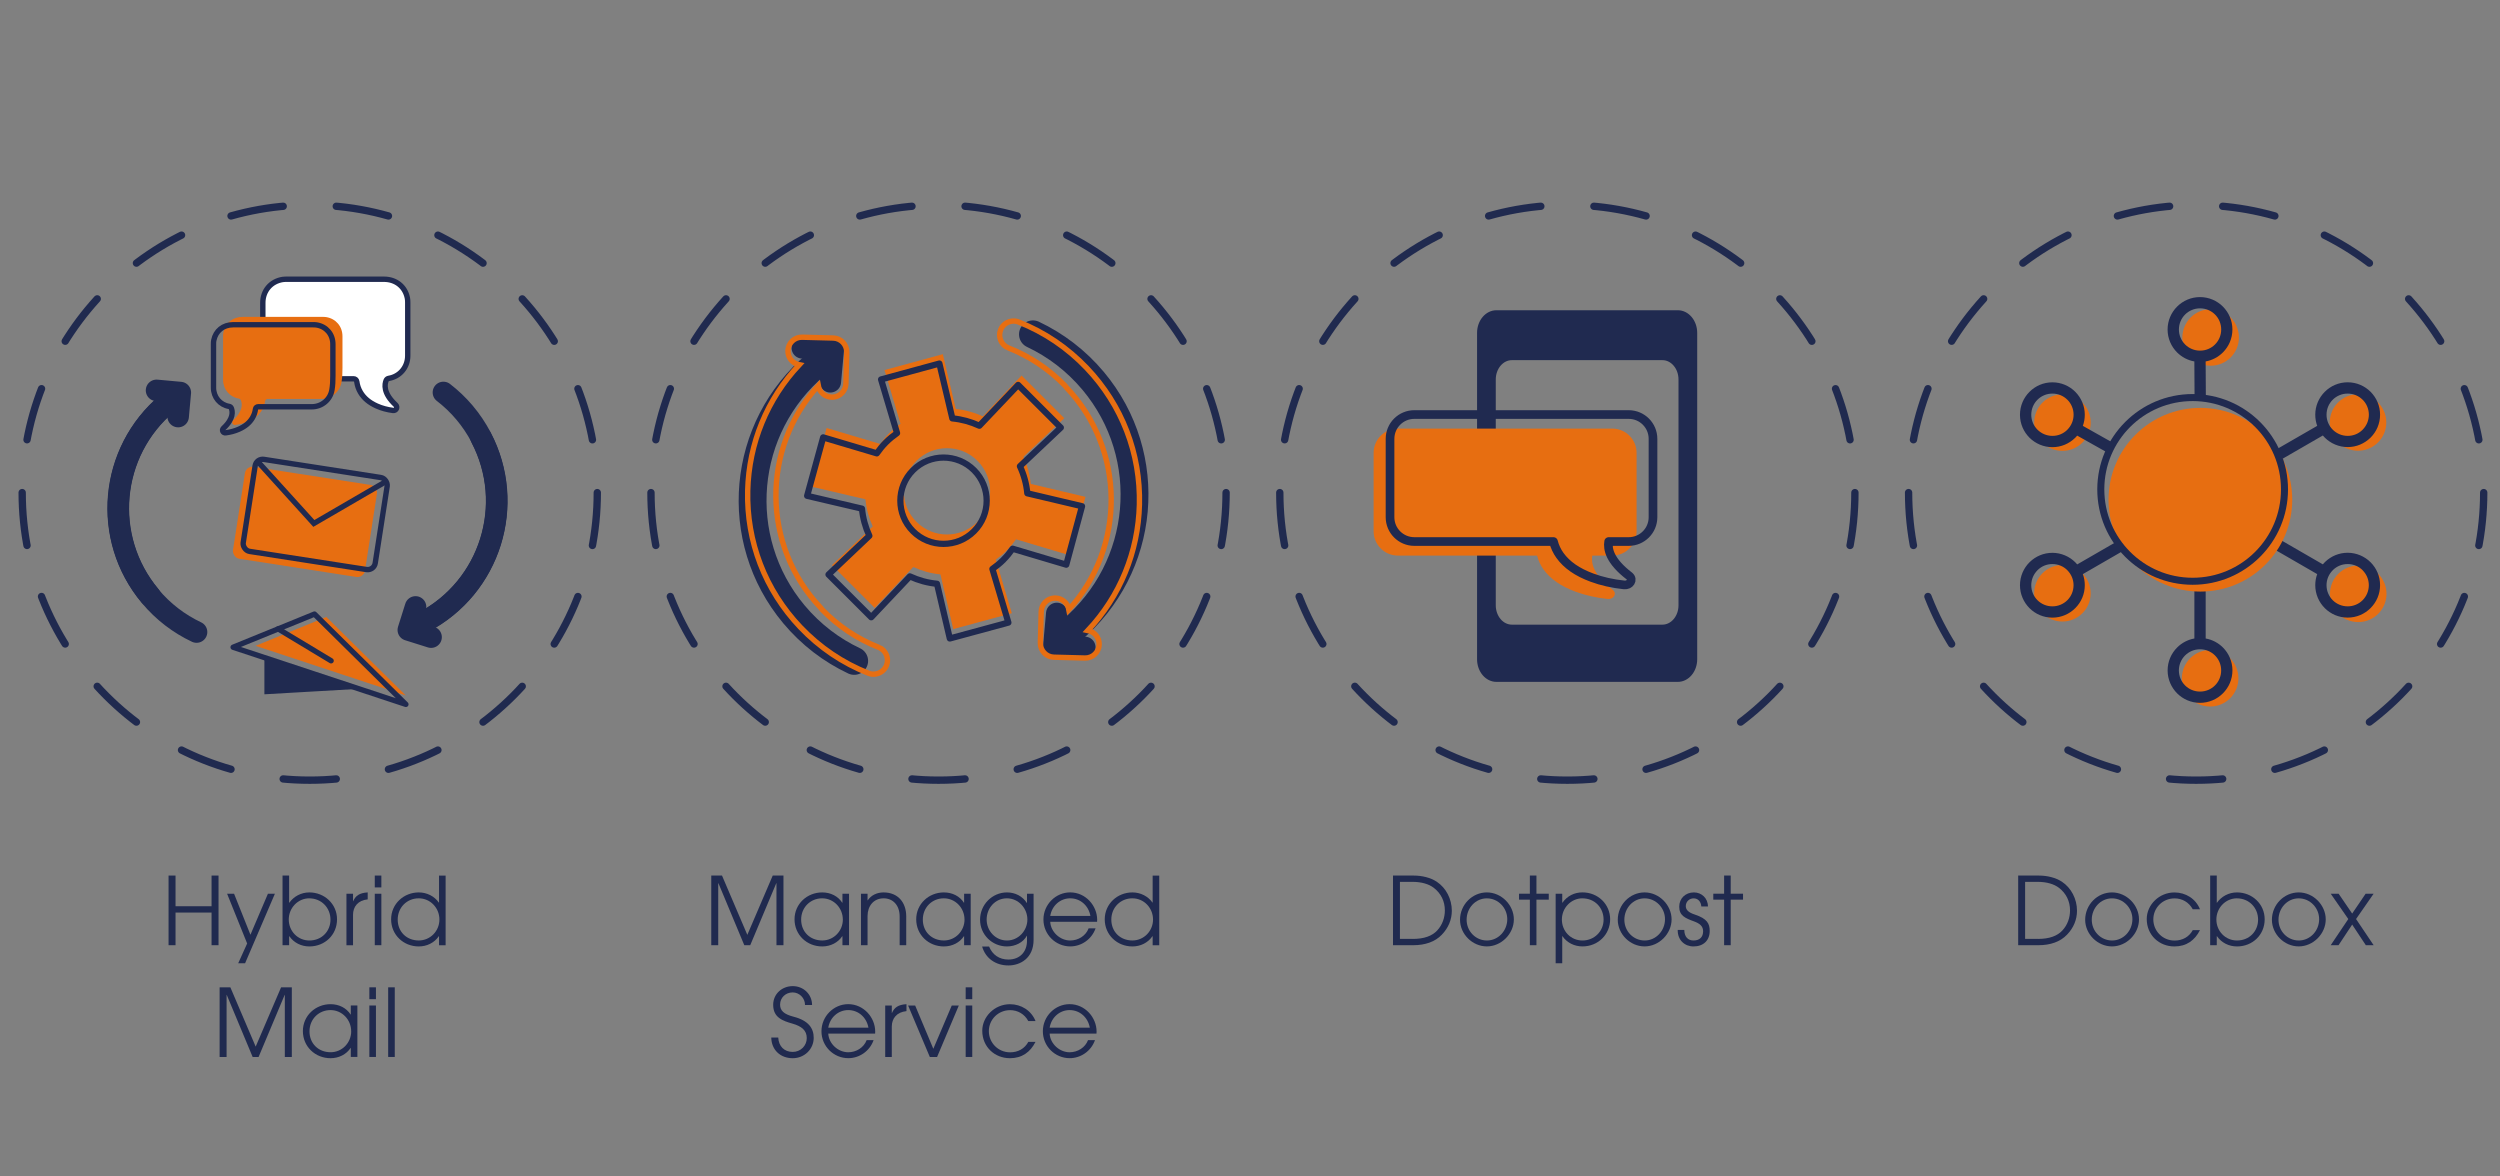 <?xml version="1.0" encoding="UTF-8"?>
<svg id="a" data-name="Layer 1" xmlns="http://www.w3.org/2000/svg" viewBox="0 0 850 400">
  <rect x="0" y="0" width="850" height="400" fill="#808080" stroke="none"/>
  <circle cx="105.31" cy="167.49" r="97.77" style="fill: none; stroke: #202a4f; stroke-dasharray: 0 0 18.07 18.07; stroke-linecap: round; stroke-miterlimit: 10; stroke-width: 2.5px;"/>
  <circle cx="319.1" cy="167.49" r="97.77" style="fill: none; stroke: #202a4f; stroke-dasharray: 0 0 18.07 18.07; stroke-linecap: round; stroke-miterlimit: 10; stroke-width: 2.5px;"/>
  <circle cx="532.9" cy="167.49" r="97.77" style="fill: none; stroke: #202a4f; stroke-dasharray: 0 0 18.07 18.07; stroke-linecap: round; stroke-miterlimit: 10; stroke-width: 2.5px;"/>
  <circle cx="746.69" cy="167.49" r="97.77" style="fill: none; stroke: #202a4f; stroke-dasharray: 0 0 18.07 18.07; stroke-linecap: round; stroke-miterlimit: 10; stroke-width: 2.5px;"/>
  <g>
    <path d="m71.93,321.37v-11.1h-12.25v11.1h-2.37v-23.68h2.37v10.43h12.25v-10.43h2.37v23.68h-2.37Z" style="fill: #202a4f; stroke-width: 0px;"/>
    <path d="m80.99,327.51l3.04-6.72-6.82-16.93h2.37l5.57,13.95,5.95-13.95h2.37l-10.14,23.65h-2.34Z" style="fill: #202a4f; stroke-width: 0px;"/>
    <path d="m96.06,321.37v-23.68h2.24v9.25h.06c1.5-2.14,4-3.52,6.82-3.52,5.12,0,9.41,3.9,9.41,9.15s-4.1,9.22-9.41,9.22c-2.72,0-5.25-1.22-6.82-3.49h-.06v3.07h-2.24Zm9.09-15.94c-3.84,0-6.97,3.23-6.97,7.2s3.07,7.14,7.01,7.14c4.16,0,7.17-3.1,7.17-7.1s-3.04-7.23-7.2-7.23Z" style="fill: #202a4f; stroke-width: 0px;"/>
    <path d="m117.79,321.37v-17.5h2.24v2.53h.06c.77-1.82,2.11-2.82,4.93-2.98v2.37h-.03c-3.23.32-4.96,2.43-4.96,5.25v10.34h-2.24Z" style="fill: #202a4f; stroke-width: 0px;"/>
    <path d="m127.42,301.72v-4.03h2.24v4.03h-2.24Zm0,19.65v-17.5h2.24v17.5h-2.24Z" style="fill: #202a4f; stroke-width: 0px;"/>
    <path d="m149.27,321.37v-3.07h-.06c-1.54,2.27-4.1,3.49-6.82,3.49-5.25,0-9.41-3.97-9.41-9.22s4.29-9.15,9.41-9.15c2.72,0,5.31,1.28,6.82,3.46h.06v-9.18h2.24v23.68h-2.24Zm.13-8.74c0-3.9-3.04-7.2-7.04-7.2s-7.14,3.1-7.14,7.23,3.01,7.1,7.17,7.1c3.87,0,7.01-3.17,7.01-7.14Z" style="fill: #202a4f; stroke-width: 0px;"/>
    <path d="m96.84,359.37v-21.09h-.06l-8.86,21.09h-2.02l-8.8-21.09h-.06v21.09h-2.37v-23.68h3.65l8.61,20.16,8.64-20.16h3.65v23.68h-2.37Z" style="fill: #202a4f; stroke-width: 0px;"/>
    <path d="m119.27,359.37v-3.07h-.06c-1.44,2.18-3.97,3.49-6.82,3.49-5.25,0-9.41-3.97-9.41-9.22s4.29-9.15,9.41-9.15c2.91,0,5.41,1.31,6.82,3.52h.06v-3.07h2.24v17.5h-2.24Zm.13-8.74c0-3.9-3.07-7.2-7.04-7.2s-7.13,3.07-7.13,7.23,3.04,7.1,7.17,7.1c3.9,0,7.01-3.2,7.01-7.14Z" style="fill: #202a4f; stroke-width: 0px;"/>
    <path d="m125.58,339.72v-4.03h2.24v4.03h-2.24Zm0,19.65v-17.5h2.24v17.5h-2.24Z" style="fill: #202a4f; stroke-width: 0px;"/>
    <path d="m131.98,359.37v-23.68h2.24v23.68h-2.24Z" style="fill: #202a4f; stroke-width: 0px;"/>
  </g>
  <g>
    <path d="m264,321.37v-21.09h-.06l-8.86,21.09h-2.02l-8.8-21.09h-.06v21.09h-2.37v-23.68h3.65l8.61,20.16,8.64-20.16h3.65v23.68h-2.37Z" style="fill: #202a4f; stroke-width: 0px;"/>
    <path d="m286.43,321.37v-3.07h-.06c-1.44,2.18-3.97,3.49-6.82,3.49-5.25,0-9.41-3.97-9.41-9.22s4.29-9.15,9.41-9.15c2.91,0,5.41,1.31,6.82,3.52h.06v-3.07h2.24v17.5h-2.24Zm.13-8.74c0-3.9-3.07-7.2-7.04-7.2s-7.13,3.07-7.13,7.23,3.04,7.1,7.17,7.1c3.9,0,7.01-3.2,7.01-7.14Z" style="fill: #202a4f; stroke-width: 0px;"/>
    <path d="m305.88,321.37v-9.76c0-3.94-2.37-6.18-5.44-6.18-3.39,0-5.47,2.59-5.47,6.02v9.92h-2.24v-17.5h2.24v2.24h.06c1.12-1.7,3.1-2.69,5.38-2.69,4.83,0,7.71,3.33,7.71,8.19v9.76h-2.24Z" style="fill: #202a4f; stroke-width: 0px;"/>
    <path d="m327.8,321.37v-3.07h-.06c-1.44,2.18-3.97,3.49-6.82,3.49-5.25,0-9.41-3.97-9.41-9.22s4.29-9.15,9.41-9.15c2.91,0,5.41,1.31,6.82,3.52h.06v-3.07h2.24v17.5h-2.24Zm.13-8.74c0-3.9-3.07-7.2-7.04-7.2s-7.13,3.07-7.13,7.23,3.04,7.1,7.17,7.1c3.9,0,7.01-3.2,7.01-7.14Z" style="fill: #202a4f; stroke-width: 0px;"/>
    <path d="m349.18,318.17h-.06c-1.25,2.3-3.94,3.62-6.75,3.62-4.99,0-9.15-3.97-9.15-9.09s4.13-9.28,9.15-9.28c2.82,0,5.31,1.31,6.75,3.58h.06v-3.14h2.24v15.65c0,6.34-4.61,8.74-8.54,8.74-4.32,0-7.78-2.37-8.96-6.43h2.37c1.15,2.85,3.52,4.42,6.56,4.42,3.97,0,6.33-2.69,6.33-6.4v-1.66Zm.13-5.54c0-3.81-3.01-7.2-6.97-7.2s-6.88,3.3-6.88,7.2,3.01,7.14,6.91,7.14,6.94-3.36,6.94-7.14Z" style="fill: #202a4f; stroke-width: 0px;"/>
    <path d="m357.08,313.43c.19,3.49,3.39,6.34,6.78,6.34,2.72,0,5.31-1.57,6.27-4.13h2.37c-1.34,3.78-4.86,6.14-8.61,6.14-4.96,0-9.12-4.03-9.12-9.15s4.19-9.22,9.09-9.22c5.25,0,9.18,4.51,9.18,9.34,0,.22-.03.45-.03.67h-15.93Zm13.66-2.02c-.64-3.52-3.42-5.98-6.88-5.98-3.26,0-6.18,2.37-6.78,5.98h13.66Z" style="fill: #202a4f; stroke-width: 0px;"/>
    <path d="m391.9,321.37v-3.07h-.06c-1.54,2.27-4.1,3.49-6.82,3.49-5.25,0-9.41-3.97-9.41-9.22s4.29-9.15,9.41-9.15c2.72,0,5.31,1.28,6.82,3.46h.06v-9.18h2.24v23.68h-2.24Zm.13-8.74c0-3.9-3.04-7.2-7.04-7.2s-7.14,3.1-7.14,7.23,3.01,7.1,7.17,7.1c3.87,0,7.01-3.17,7.01-7.14Z" style="fill: #202a4f; stroke-width: 0px;"/>
    <path d="m273.71,341.71c0-2.43-1.98-4.29-4.19-4.29-2.43,0-4.29,1.82-4.29,4.13,0,2.02,1.22,3.26,4.58,4.13,5.12,1.31,6.85,3.97,6.85,7.17,0,3.87-3.17,6.94-7.14,6.94-4.19,0-7.23-2.82-7.29-7.04h2.37c.16,3.04,2.08,4.9,4.93,4.9,2.69,0,4.77-2.11,4.77-4.7s-1.7-4-4.8-4.9c-3.39-.96-6.62-2.08-6.62-6.4,0-3.74,3.01-6.37,6.66-6.37s6.56,2.78,6.56,6.43h-2.37Z" style="fill: #202a4f; stroke-width: 0px;"/>
    <path d="m281.61,351.43c.19,3.49,3.39,6.34,6.78,6.34,2.72,0,5.31-1.57,6.27-4.13h2.37c-1.34,3.78-4.86,6.14-8.61,6.14-4.96,0-9.12-4.03-9.12-9.15s4.19-9.22,9.09-9.22c5.25,0,9.18,4.51,9.18,9.34,0,.22-.03.45-.03.67h-15.93Zm13.66-2.02c-.64-3.52-3.42-5.98-6.88-5.98-3.26,0-6.18,2.37-6.78,5.98h13.66Z" style="fill: #202a4f; stroke-width: 0px;"/>
    <path d="m300.97,359.37v-17.5h2.24v2.53h.06c.77-1.82,2.11-2.82,4.93-2.98v2.37h-.03c-3.23.32-4.96,2.43-4.96,5.25v10.34h-2.24Z" style="fill: #202a4f; stroke-width: 0px;"/>
    <path d="m316.14,359.37l-7.39-17.5h2.4l6.18,14.72,6.27-14.72h2.4l-7.39,17.5h-2.46Z" style="fill: #202a4f; stroke-width: 0px;"/>
    <path d="m328.33,339.72v-4.03h2.24v4.03h-2.24Zm0,19.65v-17.5h2.24v17.5h-2.24Z" style="fill: #202a4f; stroke-width: 0px;"/>
    <path d="m352.08,354.22c-1.79,3.55-4.64,5.57-8.7,5.57-5.21,0-9.41-3.87-9.41-9.34,0-4.8,4.22-9.02,9.41-9.02,3.84,0,7.26,2.14,8.7,5.73h-2.46c-1.31-2.43-3.65-3.71-6.18-3.71-4.03,0-7.23,3.17-7.23,7.14s3.17,7.2,7.23,7.2c2.66,0,4.93-1.22,6.18-3.55h2.46Z" style="fill: #202a4f; stroke-width: 0px;"/>
    <path d="m356.88,351.43c.19,3.49,3.39,6.34,6.78,6.34,2.72,0,5.31-1.57,6.27-4.13h2.37c-1.34,3.78-4.86,6.14-8.61,6.14-4.96,0-9.12-4.03-9.12-9.15s4.19-9.22,9.09-9.22c5.25,0,9.18,4.51,9.18,9.34,0,.22-.03.45-.03.67h-15.94Zm13.66-2.02c-.64-3.52-3.42-5.98-6.88-5.98-3.26,0-6.18,2.37-6.78,5.98h13.66Z" style="fill: #202a4f; stroke-width: 0px;"/>
  </g>
  <g>
    <path d="m473.62,321.37v-23.68h7.01c2.85,0,5.73.7,7.84,2.08,3.2,2.11,5.15,5.89,5.15,9.89,0,2.94-1.12,5.79-3.42,8.16-2.3,2.4-5.66,3.55-9.66,3.55h-6.91Zm6.72-2.14c3.94,0,6.56-1.02,8.29-2.85,1.79-1.92,2.62-4.38,2.62-6.85,0-3.07-1.28-5.76-3.78-7.68-1.66-1.28-4.19-2.02-7.23-2.02h-4.26v19.39h4.35Z" style="fill: #202a4f; stroke-width: 0px;"/>
    <path d="m496.41,312.73c0-5.15,4.16-9.31,9.12-9.31s9.18,4.29,9.18,9.18-4.26,9.18-9.18,9.18-9.12-4.19-9.12-9.06Zm16.06-.22c0-3.81-3.07-7.07-6.94-7.07s-6.88,3.3-6.88,7.26,3.1,7.07,6.91,7.07,6.91-3.26,6.91-7.26Z" style="fill: #202a4f; stroke-width: 0px;"/>
    <path d="m520.15,321.37v-15.49h-3.68v-2.02h3.68v-6.18h2.24v6.18h4.19v2.02h-4.19v15.49h-2.24Z" style="fill: #202a4f; stroke-width: 0px;"/>
    <path d="m528.92,327.51v-23.65h2.24v3.07h.06c1.63-2.3,4.03-3.52,6.82-3.52,5.31,0,9.41,4.06,9.41,9.15s-4.03,9.22-9.41,9.22c-2.72,0-5.25-1.22-6.82-3.49h-.06v9.22h-2.24Zm9.09-22.08c-3.78,0-6.97,3.2-6.97,7.2s3.04,7.14,7.01,7.14,7.17-3.1,7.17-7.1-2.94-7.23-7.2-7.23Z" style="fill: #202a4f; stroke-width: 0px;"/>
    <path d="m550.04,312.73c0-5.15,4.16-9.31,9.12-9.31s9.18,4.29,9.18,9.18-4.26,9.18-9.18,9.18-9.12-4.19-9.12-9.06Zm16.06-.22c0-3.81-3.07-7.07-6.94-7.07s-6.88,3.3-6.88,7.26,3.1,7.07,6.91,7.07,6.91-3.26,6.91-7.26Z" style="fill: #202a4f; stroke-width: 0px;"/>
    <path d="m578.45,308.19c-.13-1.7-1.18-2.75-2.62-2.75s-2.66,1.12-2.66,2.62c0,1.28.9,2.18,3.04,2.88,4.26,1.41,5.09,3.1,5.09,5.6,0,3.2-2.14,5.25-5.5,5.25-3.01,0-5.38-2.14-5.38-5.47v-.13h2.24c.03,2.34,1.25,3.58,3.14,3.58,2.02,0,3.26-1.12,3.26-3.14,0-1.7-1.09-2.62-3.1-3.36-3.07-1.12-5.02-1.98-5.02-4.99,0-2.82,2.11-4.86,4.99-4.86,2.62,0,4.77,1.98,4.77,4.77h-2.24Z" style="fill: #202a4f; stroke-width: 0px;"/>
    <path d="m586.2,321.37v-15.49h-3.68v-2.02h3.68v-6.18h2.24v6.18h4.19v2.02h-4.19v15.49h-2.24Z" style="fill: #202a4f; stroke-width: 0px;"/>
  </g>
  <g>
    <path d="m686.18,321.37v-23.68h7.01c2.85,0,5.73.7,7.84,2.08,3.2,2.11,5.15,5.89,5.15,9.89,0,2.94-1.12,5.79-3.42,8.16-2.3,2.4-5.66,3.55-9.66,3.55h-6.91Zm6.72-2.14c3.94,0,6.56-1.02,8.29-2.85,1.79-1.92,2.62-4.38,2.62-6.85,0-3.07-1.28-5.76-3.78-7.68-1.66-1.28-4.19-2.02-7.23-2.02h-4.26v19.39h4.35Z" style="fill: #202a4f; stroke-width: 0px;"/>
    <path d="m708.96,312.73c0-5.15,4.16-9.31,9.12-9.31s9.18,4.29,9.18,9.18-4.26,9.18-9.18,9.18-9.12-4.19-9.12-9.06Zm16.06-.22c0-3.81-3.07-7.07-6.94-7.07s-6.88,3.3-6.88,7.26,3.1,7.07,6.91,7.07,6.91-3.26,6.91-7.26Z" style="fill: #202a4f; stroke-width: 0px;"/>
    <path d="m748,316.22c-1.79,3.55-4.64,5.57-8.7,5.57-5.21,0-9.41-3.87-9.41-9.34,0-4.8,4.22-9.02,9.41-9.02,3.84,0,7.26,2.14,8.7,5.73h-2.46c-1.31-2.43-3.65-3.71-6.18-3.71-4.03,0-7.23,3.17-7.23,7.14s3.17,7.2,7.23,7.2c2.66,0,4.93-1.22,6.18-3.55h2.46Z" style="fill: #202a4f; stroke-width: 0px;"/>
    <path d="m751.46,321.37v-23.68h2.24v9.25h.06c1.5-2.14,4-3.52,6.82-3.52,5.12,0,9.41,3.9,9.41,9.15s-4.1,9.22-9.41,9.22c-2.72,0-5.25-1.22-6.82-3.49h-.06v3.07h-2.24Zm9.09-15.94c-3.84,0-6.98,3.23-6.98,7.2s3.07,7.14,7.01,7.14c4.16,0,7.17-3.1,7.17-7.1s-3.04-7.23-7.2-7.23Z" style="fill: #202a4f; stroke-width: 0px;"/>
    <path d="m772.45,312.73c0-5.15,4.16-9.31,9.12-9.31s9.18,4.29,9.18,9.18-4.26,9.18-9.18,9.18-9.12-4.19-9.12-9.06Zm16.06-.22c0-3.81-3.07-7.07-6.94-7.07s-6.88,3.3-6.88,7.26,3.1,7.07,6.91,7.07,6.91-3.26,6.91-7.26Z" style="fill: #202a4f; stroke-width: 0px;"/>
    <path d="m804.38,321.37l-4.64-7.01-4.64,7.01h-2.66l5.98-8.9-5.98-8.61h2.69l4.61,6.75,4.58-6.75h2.72l-5.98,8.61,5.98,8.9h-2.66Z" style="fill: #202a4f; stroke-width: 0px;"/>
  </g>
  <g>
    <path d="m342.31,187.15c1.18-1.18,2.21-2.46,3.14-3.78l18.25,5.43,5.36-19.87-18.6-4.4c-.3-3.16-1.15-6.27-2.51-9.2l13.9-13.13-14.52-14.52-13.16,13.88c-2.93-1.35-6.04-2.2-9.2-2.5l-4.41-18.64-19.82,5.4,5.43,18.25c-1.32.93-2.6,1.96-3.78,3.14s-2.18,2.43-3.1,3.74l-18.24-5.43-5.45,19.87,18.65,4.37c.29,3.17,1.14,6.29,2.5,9.23l-13.88,13.17,14.52,14.52,13.13-13.9c2.95,1.36,6.06,2.22,9.23,2.51l4.36,18.6,19.91-5.4-5.43-18.24c1.3-.92,2.57-1.94,3.74-3.1h0Zm-30.72-9.72c-5.73-5.73-5.73-15.02,0-20.75s15.02-5.73,20.75,0c5.73,5.73,5.73,15.02,0,20.75-5.73,5.73-15.02,5.73-20.75,0Z" style="fill: #e76e11; stroke-width: 0px;"/>
    <path d="m341.14,190.34c1.18-1.18,2.21-2.46,3.14-3.78l18.25,5.43,5.36-19.87-18.6-4.4c-.3-3.16-1.15-6.27-2.51-9.2l13.9-13.13-14.52-14.52-13.16,13.88c-2.93-1.35-6.04-2.2-9.2-2.5l-4.41-18.64-19.82,5.4,5.43,18.25c-1.32.93-2.6,1.96-3.78,3.14s-2.18,2.43-3.1,3.74l-18.24-5.43-5.45,19.87,18.65,4.37c.29,3.17,1.14,6.29,2.5,9.23l-13.88,13.17,14.52,14.52,13.13-13.9c2.95,1.36,6.06,2.22,9.23,2.51l4.36,18.6,19.91-5.4-5.43-18.24c1.3-.92,2.57-1.94,3.74-3.1h0Zm-30.72-9.72c-5.73-5.73-5.73-15.02,0-20.75,5.73-5.73,15.02-5.73,20.75,0,5.73,5.73,5.73,15.02,0,20.75-5.73,5.73-15.02,5.73-20.75,0Z" style="fill: none; stroke: #202a50; stroke-linecap: round; stroke-linejoin: round; stroke-width: 2.12px;"/>
    <g>
      <g>
        <polyline points="272.79 118.26 283.27 119.21 282.31 129.81" style="fill: none; stroke: #202a50; stroke-linecap: round; stroke-miterlimit: 10; stroke-width: 7.32px;"/>
        <path d="m290.42,224.71c-7.67-3.62-14.69-8.92-20.49-15.85-21.37-25.55-17.98-63.58,7.57-84.94" style="fill: none; stroke: #202a50; stroke-linecap: round; stroke-miterlimit: 10; stroke-width: 9.47px;"/>
        <path d="m270.01,208.8c-21.33-25.5-17.95-63.47,7.55-84.81" style="fill: none; stroke: #202a50; stroke-linecap: round; stroke-miterlimit: 10; stroke-width: 7.32px;"/>
      </g>
      <path d="m298.74,220.09c-7.27-2.88-13.73-7.2-19.22-12.83-.14-.21-.29-.42-.47-.61-20.14-21.18-20.21-54.23-.84-75.52.38,2.17,2.25,3.84,4.54,3.9.15,0,.29,0,.43,0,2.42-.15,4.36-2.13,4.43-4.6l.28-10.64c.07-2.61-1.99-4.79-4.61-4.86l-10.52-.28c-2.62-.08-4.79,1.99-4.86,4.61-.06,2.35,1.6,4.33,3.84,4.76-10.92,11.65-17.11,26.69-17.52,42.77-.44,17.37,5.92,33.86,17.89,46.45,6.57,6.9,14.35,12.17,23.15,15.65.67.27,1.37.37,2.04.32,1.77-.11,3.41-1.22,4.11-2.98.96-2.43-.23-5.18-2.66-6.15Z" style="fill: none; stroke: #e76e11; stroke-miterlimit: 10; stroke-width: 1.83px;"/>
    </g>
    <g>
      <g>
        <polyline points="368.83 220.12 358.35 219.16 359.31 208.57" style="fill: none; stroke: #202a50; stroke-linecap: round; stroke-miterlimit: 10; stroke-width: 7.32px;"/>
        <path d="m351.2,113.67c7.67,3.62,14.69,8.92,20.49,15.85,21.37,25.55,17.98,63.58-7.57,84.94" style="fill: none; stroke: #202a50; stroke-linecap: round; stroke-miterlimit: 10; stroke-width: 9.47px;"/>
        <path d="m371.62,129.58c21.33,25.5,17.95,63.47-7.55,84.81" style="fill: none; stroke: #202a50; stroke-linecap: round; stroke-miterlimit: 10; stroke-width: 7.32px;"/>
      </g>
      <path d="m342.88,118.29c7.27,2.88,13.73,7.2,19.22,12.83.14.21.29.42.47.61,20.14,21.18,20.21,54.23.84,75.52-.38-2.17-2.25-3.84-4.54-3.9-.15,0-.29,0-.43,0-2.42.15-4.36,2.13-4.43,4.6l-.28,10.64c-.07,2.61,1.99,4.79,4.61,4.86l10.52.28c2.62.08,4.79-1.99,4.86-4.61.06-2.35-1.6-4.33-3.84-4.76,10.92-11.65,17.11-26.69,17.52-42.77.44-17.37-5.92-33.86-17.89-46.45-6.57-6.9-14.35-12.17-23.15-15.65-.67-.27-1.37-.37-2.04-.32-1.77.11-3.41,1.22-4.11,2.98-.96,2.43.23,5.18,2.66,6.15Z" style="fill: none; stroke: #e76e11; stroke-miterlimit: 10; stroke-width: 1.83px;"/>
    </g>
  </g>
  <g>
    <path d="m89.36,116s0-.04,0-.07v-12.97c0-4.09,2.7-7.28,6.73-7.94.48-.08.92-.06,1.37-.08,11.04,0,22.06,0,33.08,0,4.08,0,7.21,2.52,7.97,6.42.08.42.12.87.12,1.42,0,6.05,0,12.1,0,18.16,0,3.94-2.72,7.09-6.46,7.71-.4.07-.73.31-.88.69-.5,1.25-1.15,4.27,3.29,8.37h0c.72.74.1,1.98-.93,1.85h0c-2.04-.27-3.86-.76-5.55-1.52-2.55-1.14-4.36-2.66-5.54-4.65-.66-1.11-1.08-2.33-1.26-3.68-.07-.53-.54-.92-1.08-.92-3.57,0-7.13,0-10.7,0,0,0-6.11,0-11.51,0-4.09,0-7.61-2.95-8.26-6.99-.32-1.95-.39-3.41-.39-5.8Z" style="fill: #fff; stroke: #202a50; stroke-miterlimit: 10; stroke-width: 1.83px;"/>
    <path d="m116.12,129.87c-.54,3.33-3.44,5.76-6.81,5.76-4.45,0-9.48,0-9.48,0-2.94,0-5.87,0-8.81,0-.44,0-.83.32-.89.75-.15,1.11-.49,2.11-1.04,3.03-.97,1.64-2.46,2.89-4.57,3.83-1.39.63-2.89,1.03-4.57,1.25-.85.11-1.36-.91-.76-1.52h0c3.66-3.38,3.12-5.86,2.71-6.89-.12-.31-.4-.51-.72-.57-3.09-.51-5.32-3.11-5.33-6.35,0-4.99,0-9.97,0-14.96,0-.46.03-.83.1-1.17.63-3.21,3.2-5.29,6.57-5.29,9.08,0,18.16,0,27.25,0,.37.01.74,0,1.13.07,3.31.54,5.54,3.17,5.54,6.54v10.69s0,.04,0,.05c0,1.97-.06,3.17-.32,4.78Z" style="fill: #e76e11; stroke-width: 0px;"/>
    <path d="m112.86,132.54c-.54,3.33-3.44,5.76-6.81,5.76-4.45,0-9.48,0-9.48,0-2.94,0-5.87,0-8.81,0-.44,0-.83.32-.89.75-.15,1.11-.49,2.11-1.04,3.03-.97,1.64-2.46,2.89-4.57,3.83-1.39.63-2.89,1.03-4.57,1.25-.85.11-1.36-.91-.76-1.52h0c3.66-3.38,3.12-5.86,2.71-6.89-.12-.31-.4-.51-.72-.57-3.09-.51-5.32-3.11-5.33-6.35,0-4.99,0-9.97,0-14.96,0-.46.03-.83.1-1.17.63-3.21,3.2-5.29,6.57-5.29,9.08,0,18.16,0,27.25,0,.37.01.74,0,1.13.07,3.31.54,5.54,3.17,5.54,6.54v10.69s0,.04,0,.05c0,1.97-.06,3.17-.32,4.78Z" style="fill: none; stroke: #202a50; stroke-miterlimit: 10; stroke-width: 1.83px;"/>
    <g>
      <polyline points="53.22 132.72 61.31 133.46 60.57 141.64" style="fill: none; stroke: #202a50; stroke-linecap: round; stroke-linejoin: round; stroke-width: 7.31px;"/>
      <path d="m66.83,214.9c-5.92-2.79-11.34-6.88-15.82-12.24-16.5-19.72-13.88-49.08,5.84-65.58" style="fill: none; stroke: #202a50; stroke-linecap: round; stroke-miterlimit: 10; stroke-width: 7.31px;"/>
      <path d="m51.07,202.62c-16.47-19.69-13.86-49,5.83-65.47" style="fill: none; stroke: #202a50; stroke-linecap: round; stroke-miterlimit: 10; stroke-width: 7.31px;"/>
    </g>
    <g>
      <polyline points="146.57 216.63 138.82 214.19 141.29 206.35" style="fill: none; stroke: #202a50; stroke-linecap: round; stroke-linejoin: round; stroke-width: 7.31px;"/>
      <path d="m150.76,133.43c5.19,3.99,9.62,9.14,12.85,15.32,11.92,22.78,3.12,50.91-19.66,62.84" style="fill: none; stroke: #202a50; stroke-linecap: round; stroke-miterlimit: 10; stroke-width: 7.31px;"/>
      <path d="m163.55,148.79c11.9,22.74,3.11,50.83-19.63,62.73" style="fill: none; stroke: #202a50; stroke-linecap: round; stroke-miterlimit: 10; stroke-width: 7.31px;"/>
    </g>
    <polygon points="110.95 209.77 86.89 219.58 137.99 236.48 110.95 209.77" style="fill: #e76e11; stroke-width: 0px;"/>
    <polygon points="106.92 208.79 79.27 220.06 137.99 239.48 106.92 208.79" style="fill: none; stroke: #202a50; stroke-linecap: round; stroke-linejoin: round; stroke-width: 1.83px;"/>
    <polygon points="90.35 224.14 90.35 235.58 120.87 233.82 90.35 224.14" style="fill: #202a50; stroke: #202a50; stroke-miterlimit: 10; stroke-width: .91px;"/>
    <line x1="94.58" y1="213.82" x2="112.57" y2="224.66" style="fill: none; stroke: #202a50; stroke-linecap: round; stroke-linejoin: round; stroke-width: 1.83px;"/>
    <rect x="81" y="161.6" width="45.42" height="31.66" rx="2.59" ry="2.59" transform="translate(28.41 -13.8) rotate(8.82)" style="fill: #e76e11; stroke-width: 0px;"/>
    <g>
      <rect x="84.47" y="159.08" width="45.42" height="31.66" rx="2.59" ry="2.59" transform="translate(28.07 -14.36) rotate(8.82)" style="fill: none; stroke: #202a50; stroke-miterlimit: 10; stroke-width: 1.83px;"/>
      <polyline points="87.57 156.85 106.71 177.97 131.35 163.64" style="fill: none; stroke: #202a50; stroke-miterlimit: 10; stroke-width: 1.83px;"/>
    </g>
  </g>
  <g>
    <path d="m570.46,106.04h-61.67c-3.33,0-6.03,3.2-6.03,7.14v110.96c0,3.94,2.7,7.14,6.03,7.14h61.67c3.33,0,6.03-3.2,6.03-7.14v-110.96c0-3.94-2.7-7.14-6.03-7.14Zm.79,99.76c0,3.94-2.7,7.14-6.03,7.14h-51.19c-3.33,0-6.03-3.2-6.03-7.14v-76.77c0-3.94,2.7-7.14,6.03-7.14h51.19c3.33,0,6.03,3.2,6.03,7.14v76.77Z" style="fill: #202a50; stroke: #202a50; stroke-miterlimit: 10; stroke-width: 1.12px;"/>
    <path d="m475.29,145.72h72.89c4.56,0,8.26,3.7,8.26,8.26v26.66c0,4.56-3.7,8.26-8.26,8.26h-6.81c-.44,2.54.35,6.62,7.06,11.75,1.42,1.21.2,3.22-1.82,3-4.02-.43-7.58-1.24-10.91-2.47-5.02-1.86-8.58-4.33-10.9-7.56-1.04-1.46-1.76-3.02-2.2-4.72h-47.31c-4.56,0-8.26-3.7-8.26-8.26v-26.66c0-4.56,3.7-8.26,8.26-8.26Z" style="fill: #e76e11; stroke-width: 0px;"/>
    <path d="m480.87,140.94h72.89c4.56,0,8.26,3.7,8.26,8.26v26.66c0,4.56-3.7,8.26-8.26,8.26h-6.81c-.44,2.54.35,6.62,7.06,11.75,1.42,1.21.2,3.22-1.82,3-4.02-.43-7.58-1.24-10.91-2.47-5.02-1.86-8.58-4.33-10.9-7.56-1.04-1.46-1.76-3.02-2.2-4.72h-47.31c-4.56,0-8.26-3.7-8.26-8.26v-26.66c0-4.56,3.7-8.26,8.26-8.26Z" style="fill: none; stroke: #202a50; stroke-linecap: round; stroke-linejoin: round; stroke-width: 2.95px;"/>
  </g>
  <g>
    <circle cx="701.23" cy="143.69" r="9.61" style="fill: #e76e11; stroke-width: 0px;"/>
    <circle cx="751.62" cy="114.74" r="9.61" style="fill: #e76e11; stroke-width: 0px;"/>
    <circle cx="801.73" cy="143.64" r="9.61" style="fill: #e76e11; stroke-width: 0px;"/>
    <circle cx="801.8" cy="201.9" r="9.61" style="fill: #e76e11; stroke-width: 0px;"/>
    <circle cx="751.45" cy="230.61" r="9.61" style="fill: #e76e11; stroke-width: 0px;"/>
    <circle cx="701.22" cy="201.71" r="9.61" style="fill: #e76e11; stroke-width: 0px;"/>
    <path d="m716.35,153.79l-10.1-5.68c-.21.25-.43.49-.65.71l-.11.1c-1.99,1.93-4.7,3.12-7.68,3.12s-5.79-1.23-7.79-3.23h0c-1.99-1.99-3.23-4.75-3.23-7.79s1.23-5.79,3.23-7.79h0c1.99-2,4.75-3.24,7.79-3.24s5.79,1.23,7.79,3.23h0c1.99,2,3.23,4.76,3.23,7.79,0,1.33-.23,2.6-.66,3.78l9.91,5.58m31.84-9.71c7.35.47,13.97,3.65,18.87,8.55,1.36,1.36,2.59,2.86,3.67,4.46l15.39-8.88c-.43-1.18-.66-2.45-.66-3.78,0-3.04,1.23-5.79,3.23-7.79h0c1.99-2,4.75-3.24,7.79-3.24s5.79,1.23,7.79,3.23h0c1.99,2,3.23,4.76,3.23,7.79s-1.23,5.8-3.23,7.79l-.11.1c-1.99,1.93-4.7,3.12-7.68,3.12s-5.79-1.23-7.79-3.23h0c-.23-.23-.45-.47-.65-.71l-15.39,8.89c1.94,3.92,3.03,8.34,3.03,13.02s-1.09,9.09-3.03,13.01l15.39,8.89c.21-.25.42-.48.65-.71l.11-.11c1.99-1.93,4.7-3.12,7.68-3.12s5.79,1.23,7.79,3.23h0c1.99,1.99,3.23,4.75,3.23,7.79s-1.23,5.79-3.23,7.79h0c-1.99,2-4.75,3.24-7.79,3.24s-5.79-1.23-7.79-3.23h0c-1.99-2-3.23-4.76-3.23-7.79,0-1.32.23-2.6.66-3.77l-15.39-8.89c-1.07,1.61-2.3,3.1-3.66,4.46-4.9,4.9-11.51,8.07-18.87,8.55v17.77c2.27.4,4.3,1.5,5.87,3.06h0c1.99,2,3.23,4.76,3.23,7.79s-1.23,5.79-3.23,7.79h0c-1.99,2-4.75,3.24-7.79,3.24s-5.79-1.23-7.79-3.23h0c-1.99-2-3.23-4.76-3.23-7.79s1.23-5.79,3.23-7.79h0c1.57-1.57,3.6-2.67,5.87-3.07v-17.77c-7.35-.47-13.97-3.65-18.87-8.55-1.36-1.36-2.59-2.86-3.66-4.46h0l-15.39,8.89c.43,1.18.66,2.45.66,3.77,0,3.04-1.23,5.79-3.23,7.79h0c-1.99,2-4.75,3.24-7.79,3.24s-5.79-1.23-7.79-3.23h0c-1.99-2-3.23-4.76-3.23-7.79s1.23-5.8,3.23-7.79l.11-.11c1.99-1.93,4.7-3.12,7.68-3.12s5.79,1.23,7.79,3.23h0c.23.23.44.46.65.71l15.39-8.89c-1.94-3.92-3.03-8.34-3.03-13.01s1.09-9.09,3.03-13.02m24.51-21.89l-.07-12.2c-2.27-.4-4.3-1.5-5.87-3.06h0c-1.99-2-3.23-4.76-3.23-7.79s1.23-5.79,3.23-7.79h0c1.99-2,4.75-3.24,7.79-3.24s5.79,1.23,7.79,3.23h0c1.99,2,3.23,4.76,3.23,7.79s-1.23,5.79-3.23,7.79h0c-1.57,1.57-3.6,2.67-5.87,3.07l.07,12.2m-26.43,18.58c1.07-1.61,2.3-3.1,3.67-4.46,4.9-4.9,11.51-8.07,18.87-8.55m-43.19,53.22c-1.3-1.3-3.1-2.1-5.09-2.1s-3.71.77-5,2.02l-.08.09c-1.3,1.3-2.11,3.1-2.11,5.08s.8,3.79,2.1,5.09c1.3,1.3,3.1,2.1,5.09,2.1s3.79-.8,5.09-2.1c1.3-1.3,2.1-3.1,2.1-5.09s-.81-3.78-2.11-5.08h0Zm50.2-86.94c-1.3-1.3-3.1-2.1-5.09-2.1s-3.79.8-5.09,2.1c-1.3,1.3-2.1,3.1-2.1,5.09s.8,3.79,2.1,5.09c1.3,1.3,3.1,2.1,5.09,2.1s3.79-.8,5.09-2.1c1.3-1.3,2.1-3.1,2.1-5.09s-.8-3.79-2.1-5.09h0Zm-50.2,28.98c-1.3-1.3-3.1-2.1-5.09-2.1s-3.79.8-5.09,2.1c-1.3,1.3-2.1,3.1-2.1,5.09s.81,3.78,2.11,5.08h0c1.3,1.3,3.1,2.11,5.09,2.11s3.71-.77,5-2.02l.08-.09c1.3-1.3,2.11-3.1,2.11-5.08s-.8-3.79-2.1-5.09h0Zm100.39,0c-1.3-1.3-3.1-2.1-5.09-2.1s-3.79.8-5.09,2.1c-1.3,1.3-2.1,3.1-2.1,5.09s.81,3.78,2.11,5.08h0c1.3,1.3,3.1,2.11,5.09,2.11s3.71-.77,5-2.02l.08-.09c1.3-1.3,2.11-3.1,2.11-5.08s-.8-3.79-2.1-5.09h0Zm0,57.96c-1.3-1.3-3.1-2.1-5.09-2.1s-3.71.77-5,2.02l-.08.09c-1.3,1.3-2.11,3.1-2.11,5.08s.8,3.79,2.1,5.09c1.3,1.3,3.1,2.1,5.09,2.1s3.79-.8,5.09-2.1c1.3-1.3,2.1-3.1,2.1-5.09s-.81-3.78-2.11-5.08h0Zm-50.2,28.98c-1.3-1.3-3.1-2.1-5.09-2.1s-3.79.8-5.09,2.1c-1.3,1.3-2.1,3.1-2.1,5.09s.8,3.79,2.1,5.09c1.3,1.3,3.1,2.1,5.09,2.1s3.79-.8,5.09-2.1c1.3-1.3,2.1-3.1,2.1-5.09s-.8-3.79-2.1-5.09h0Zm12.98-70.95c-4.62-4.62-11.01-7.49-18.07-7.49s-13.45,2.86-18.07,7.49c-4.62,4.62-7.49,11.01-7.49,18.07s2.86,13.45,7.49,18.07c4.62,4.62,11.01,7.49,18.07,7.49s13.45-2.86,18.07-7.49c4.62-4.62,7.49-11.01,7.49-18.07s-2.86-13.45-7.49-18.07Z" style="fill: #202a50; fill-rule: evenodd; stroke-width: 0px;"/>
    <circle cx="748.13" cy="169.91" r="31.23" style="fill: #e76e11; stroke-width: 0px;"/>
    <circle cx="745.5" cy="166.4" r="31.23" style="fill: none; stroke: #202a50; stroke-miterlimit: 10; stroke-width: 2.39px;"/>
  </g>
</svg>